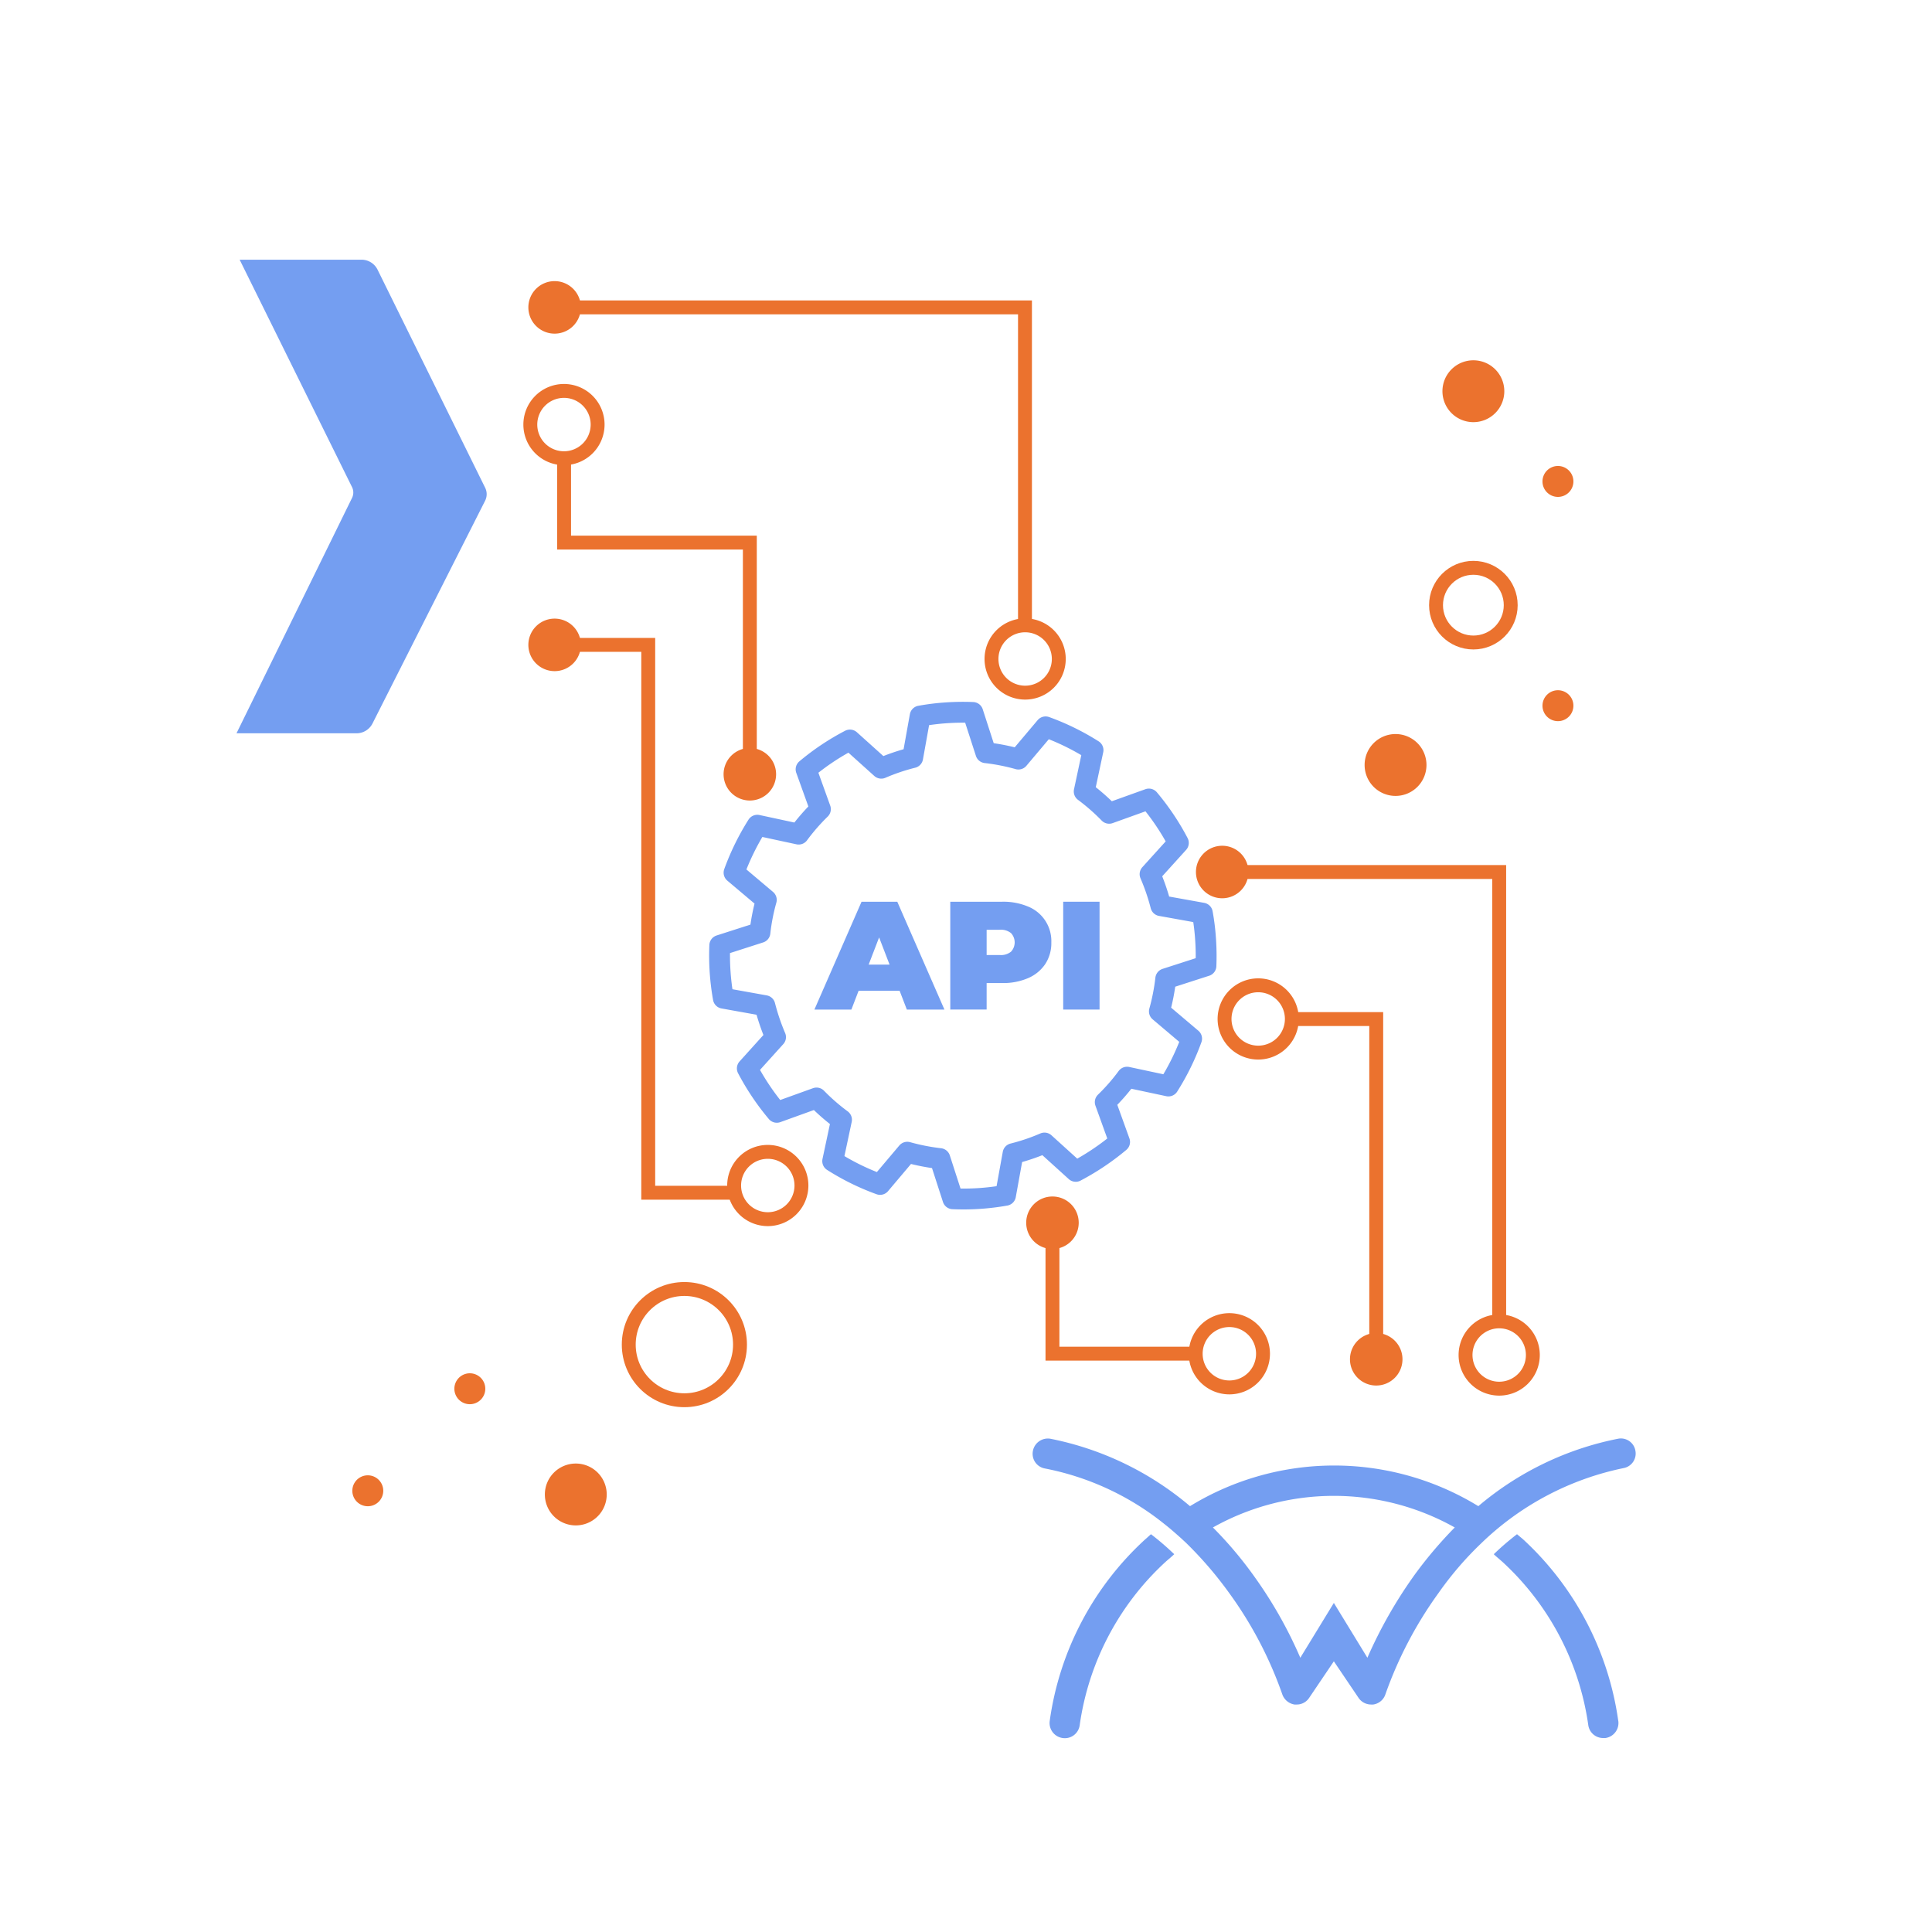 <svg xmlns="http://www.w3.org/2000/svg" xmlns:xlink="http://www.w3.org/1999/xlink" width="278" height="278" viewBox="0 0 278 278">
  <defs>
    <clipPath id="clip-DATA_INTEGRATION">
      <rect width="278" height="278"/>
    </clipPath>
  </defs>
  <g id="DATA_INTEGRATION" data-name="DATA INTEGRATION" clip-path="url(#clip-DATA_INTEGRATION)">
    <path id="Path_962" data-name="Path 962" d="M560.325,2949.751a2.225,2.225,0,1,1-2.225-2.225,2.225,2.225,0,0,1,2.225,2.225" transform="translate(-333.924 -2848.207)" fill="#eb722e"/>
    <path id="Path_963" data-name="Path 963" d="M389.072,3062.719a2.225,2.225,0,1,1-2.225-2.225,2.225,2.225,0,0,1,2.225,2.225" transform="translate(-333.924 -2848.207)" fill="#eb722e"/>
    <path id="Path_964" data-name="Path 964" d="M403.754,3048.037a2.225,2.225,0,1,1-2.225-2.225,2.225,2.225,0,0,1,2.225,2.225" transform="translate(-333.924 -2848.207)" fill="#eb722e"/>
    <path id="Path_965" data-name="Path 965" d="M560.325,2917.483a2.225,2.225,0,1,1-2.225-2.225,2.225,2.225,0,0,1,2.225,2.225" transform="translate(-333.924 -2848.207)" fill="#eb722e"/>
    <path id="Path_966" data-name="Path 966" d="M539.183,2958.282a4.451,4.451,0,1,1-4.451-4.451,4.451,4.451,0,0,1,4.451,4.451" transform="translate(-333.924 -2848.207)" fill="#eb722e"/>
    <path id="Path_967" data-name="Path 967" d="M421.227,3063.25a4.451,4.451,0,1,1-4.451-4.451,4.451,4.451,0,0,1,4.451,4.451" transform="translate(-333.924 -2848.207)" fill="#eb722e"/>
    <path id="Path_968" data-name="Path 968" d="M550.382,2904.5a4.451,4.451,0,1,1-4.451-4.45,4.451,4.451,0,0,1,4.451,4.45" transform="translate(-333.924 -2848.207)" fill="#eb722e"/>
    <circle id="Ellipse_18" data-name="Ellipse 18" cx="5.373" cy="5.373" r="5.373" transform="translate(206.635 81.706)" fill="none" stroke="#eb722e" stroke-miterlimit="10" stroke-width="2"/>
    <circle id="Ellipse_19" data-name="Ellipse 19" cx="8.004" cy="8.004" r="8.004" transform="translate(90.472 185.476)" fill="none" stroke="#eb722e" stroke-miterlimit="10" stroke-width="2"/>
    <path id="Path_969" data-name="Path 969" d="M451.418,3006.2a29.431,29.431,0,0,0,3.592,3.13l-1.267,5.953a34.656,34.656,0,0,0,6.818,3.353l3.916-4.635a29.959,29.959,0,0,0,4.69.919l1.869,5.781a34.427,34.427,0,0,0,7.574-.5l1.083-5.989a29.108,29.108,0,0,0,4.523-1.533l4.5,4.076a35.638,35.638,0,0,0,6.31-4.234l-2.065-5.726a28.544,28.544,0,0,0,3.137-3.591l5.949,1.269a34.774,34.774,0,0,0,3.341-6.811l-4.637-3.925a30.016,30.016,0,0,0,.915-4.688l5.785-1.866a35.228,35.228,0,0,0-.054-3.811,32.925,32.925,0,0,0-.464-3.775l-5.974-1.074a30.566,30.566,0,0,0-1.549-4.528l4.072-4.5a35.161,35.161,0,0,0-4.24-6.315l-5.72,2.054a30.043,30.043,0,0,0-3.589-3.141l1.269-5.949a35.076,35.076,0,0,0-6.823-3.347l-3.911,4.635a29.913,29.913,0,0,0-4.69-.919l-1.874-5.789a35.528,35.528,0,0,0-3.8.051,33.462,33.462,0,0,0-3.78.467l-1.073,5.979a29.04,29.04,0,0,0-4.517,1.527l-4.511-4.059a34.769,34.769,0,0,0-6.31,4.217l2.061,5.73a29.591,29.591,0,0,0-3.13,3.594l-5.947-1.281a35.432,35.432,0,0,0-3.349,6.829l4.641,3.915a29.2,29.2,0,0,0-.914,4.694l-5.781,1.858a34.972,34.972,0,0,0,.513,7.594l5.978,1.073a31.544,31.544,0,0,0,1.534,4.53l-4.062,4.5a35.446,35.446,0,0,0,4.244,6.319Z" transform="translate(-333.924 -2848.207)" fill="none" stroke="#749ef1" stroke-linecap="round" stroke-linejoin="round" stroke-width="3"/>
    <path id="Path_970" data-name="Path 970" d="M385.943,2885.574H368.406L384.58,2918.3a1.758,1.758,0,0,1,0,1.553l-16.625,33.869h17.269a2.574,2.574,0,0,0,2.3-1.413l16.205-32.052a2.082,2.082,0,0,0,.009-1.859l-15.486-31.387a2.575,2.575,0,0,0-2.309-1.436" transform="translate(-333.924 -2848.207)" fill="#749ef1"/>
    <path id="Path_971" data-name="Path 971" d="M569.245,3056.948a2.119,2.119,0,0,0-2.506-1.717,44.375,44.375,0,0,0-20.094,9.7,39.72,39.72,0,0,0-41.487,0,44.375,44.375,0,0,0-20.094-9.7,2.188,2.188,0,0,0-2.506,1.717,2.143,2.143,0,0,0,1.67,2.552,39.372,39.372,0,0,1,17.217,7.982c.836.65,1.671,1.393,2.506,2.135.232.232.511.464.743.7a54.977,54.977,0,0,1,6.125,7.147,56.472,56.472,0,0,1,7.611,14.525,2.23,2.23,0,0,0,1.763,1.485h.325a2.121,2.121,0,0,0,1.764-.928l3.573-5.29,3.573,5.29a2.177,2.177,0,0,0,1.764.928h.325a2.166,2.166,0,0,0,1.763-1.485,57.445,57.445,0,0,1,7.611-14.525,47.9,47.9,0,0,1,6.079-7.1,41.409,41.409,0,0,1,20.558-10.906,2.129,2.129,0,0,0,1.717-2.506m-31.974,18.145a65.365,65.365,0,0,0-6.59,11.648l-4.826-7.889-4.826,7.889a62.525,62.525,0,0,0-6.59-11.648,56.268,56.268,0,0,0-5.986-7.1,35.568,35.568,0,0,1,34.8,0,60.4,60.4,0,0,0-5.986,7.1" transform="translate(-333.924 -2848.207)" fill="#749ef1"/>
    <path id="Path_972" data-name="Path 972" d="M498.707,3069.71a43.528,43.528,0,0,0-13.736,26.127,2.18,2.18,0,0,0,1.856,2.459,2.155,2.155,0,0,0,2.459-1.856,39.367,39.367,0,0,1,12.391-23.528c.418-.371.835-.7,1.207-1.067a39.067,39.067,0,0,0-3.342-2.877c-.325.278-.557.51-.835.742" transform="translate(-333.924 -2848.207)" fill="#749ef1"/>
    <path id="Path_973" data-name="Path 973" d="M566.786,3095.837a2.181,2.181,0,0,1-1.856,2.459H564.6a2.151,2.151,0,0,1-2.135-1.856,39.365,39.365,0,0,0-12.39-23.528c-.418-.371-.836-.7-1.207-1.067a38.91,38.91,0,0,1,3.341-2.877l.836.7a43.779,43.779,0,0,1,13.736,26.173" transform="translate(-333.924 -2848.207)" fill="#749ef1"/>
    <path id="Path_974" data-name="Path 974" d="M486.276,2943.03a4.842,4.842,0,1,1-4.842-4.842A4.842,4.842,0,0,1,486.276,2943.03Z" transform="translate(-333.924 -2848.207)" fill="none" stroke="#eb722e" stroke-miterlimit="10" stroke-width="2"/>
    <path id="Path_975" data-name="Path 975" d="M417.507,2892.437a3.778,3.778,0,1,1-3.778-3.778,3.778,3.778,0,0,1,3.778,3.778" transform="translate(-333.924 -2848.207)" fill="#eb722e"/>
    <path id="Path_976" data-name="Path 976" d="M415.844,2892.437h65.567v45.75" transform="translate(-333.924 -2848.207)" fill="none" stroke="#eb722e" stroke-miterlimit="10" stroke-width="2"/>
    <path id="Path_977" data-name="Path 977" d="M449.245,3018.794a4.842,4.842,0,1,1-4.842-4.842A4.842,4.842,0,0,1,449.245,3018.794Z" transform="translate(-333.924 -2848.207)" fill="none" stroke="#eb722e" stroke-miterlimit="10" stroke-width="2"/>
    <path id="Path_978" data-name="Path 978" d="M417.507,2941a3.778,3.778,0,1,1-3.778-3.778,3.778,3.778,0,0,1,3.778,3.778" transform="translate(-333.924 -2848.207)" fill="#eb722e"/>
    <path id="Path_979" data-name="Path 979" d="M415.844,2941H427.2v78.833H439.56" transform="translate(-333.924 -2848.207)" fill="none" stroke="#eb722e" stroke-miterlimit="10" stroke-width="2"/>
    <path id="Path_980" data-name="Path 980" d="M410.233,2909.3a4.842,4.842,0,1,1,4.842,4.842A4.842,4.842,0,0,1,410.233,2909.3Z" transform="translate(-333.924 -2848.207)" fill="none" stroke="#eb722e" stroke-miterlimit="10" stroke-width="2"/>
    <path id="Path_981" data-name="Path 981" d="M438.042,2959.618a3.778,3.778,0,1,1,3.778,3.778,3.778,3.778,0,0,1-3.778-3.778" transform="translate(-333.924 -2848.207)" fill="#eb722e"/>
    <path id="Path_982" data-name="Path 982" d="M415.091,2914.142v12.14H441.82v33.336" transform="translate(-333.924 -2848.207)" fill="none" stroke="#eb722e" stroke-miterlimit="10" stroke-width="2"/>
    <path id="Path_983" data-name="Path 983" d="M514.97,2989.985a4.842,4.842,0,1,0,4.842,4.843A4.842,4.842,0,0,0,514.97,2989.985Z" transform="translate(-333.924 -2848.207)" fill="none" stroke="#eb722e" stroke-miterlimit="10" stroke-width="2"/>
    <path id="Path_984" data-name="Path 984" d="M531.952,3040.018a3.778,3.778,0,1,0,3.778,3.778,3.778,3.778,0,0,0-3.778-3.778" transform="translate(-333.924 -2848.207)" fill="#eb722e"/>
    <path id="Path_985" data-name="Path 985" d="M519.812,2994.843h12.14v47.58" transform="translate(-333.924 -2848.207)" fill="none" stroke="#eb722e" stroke-miterlimit="10" stroke-width="2"/>
    <path id="Path_986" data-name="Path 986" d="M510.818,3047.846a4.843,4.843,0,1,0-4.842-4.842A4.842,4.842,0,0,0,510.818,3047.846Z" transform="translate(-333.924 -2848.207)" fill="none" stroke="#eb722e" stroke-miterlimit="10" stroke-width="2"/>
    <path id="Path_987" data-name="Path 987" d="M485.365,3027.93a3.778,3.778,0,1,0-3.778-3.778,3.778,3.778,0,0,0,3.778,3.778" transform="translate(-333.924 -2848.207)" fill="#eb722e"/>
    <path id="Path_988" data-name="Path 988" d="M505.976,3042.988H485.365v-16.941" transform="translate(-333.924 -2848.207)" fill="none" stroke="#eb722e" stroke-miterlimit="10" stroke-width="2"/>
    <path id="Path_989" data-name="Path 989" d="M554.489,3043.183a4.842,4.842,0,1,1-4.842-4.842A4.842,4.842,0,0,1,554.489,3043.183Z" transform="translate(-333.924 -2848.207)" fill="none" stroke="#eb722e" stroke-miterlimit="10" stroke-width="2"/>
    <path id="Path_990" data-name="Path 990" d="M513.568,2973.683a3.778,3.778,0,1,1-3.778-3.778,3.777,3.777,0,0,1,3.778,3.778" transform="translate(-333.924 -2848.207)" fill="#eb722e"/>
    <path id="Path_991" data-name="Path 991" d="M549.646,3038.341v-64.658H511.434" transform="translate(-333.924 -2848.207)" fill="none" stroke="#eb722e" stroke-miterlimit="10" stroke-width="2"/>
    <path id="Path_992" data-name="Path 992" d="M451.112,2993.475l6.782-15.516h5.143l6.783,15.516h-5.409l-5.009-13.034h2.039l-5.009,13.034Zm4.034-2.7,1.33-3.769h7.137l1.33,3.769Z" transform="translate(-333.924 -2848.207)" fill="#749ef1"/>
    <path id="Path_993" data-name="Path 993" d="M470.662,2993.475v-15.516h7.47a9.173,9.173,0,0,1,3.757.708,5.356,5.356,0,0,1,3.314,5.144,5.5,5.5,0,0,1-.865,3.1,5.637,5.637,0,0,1-2.449,2.027,8.988,8.988,0,0,1-3.757.722h-4.566l2.327-2.239v6.051Zm5.231-5.475-2.327-2.372H477.8a2.29,2.29,0,0,0,1.608-.487,1.962,1.962,0,0,0,0-2.661,2.3,2.3,0,0,0-1.608-.488h-4.233l2.327-2.371Z" transform="translate(-333.924 -2848.207)" fill="#749ef1"/>
    <rect id="Rectangle_522" data-name="Rectangle 522" width="5.231" height="15.516" transform="translate(152.986 129.752)" fill="#749ef1"/>
  </g>
</svg>
